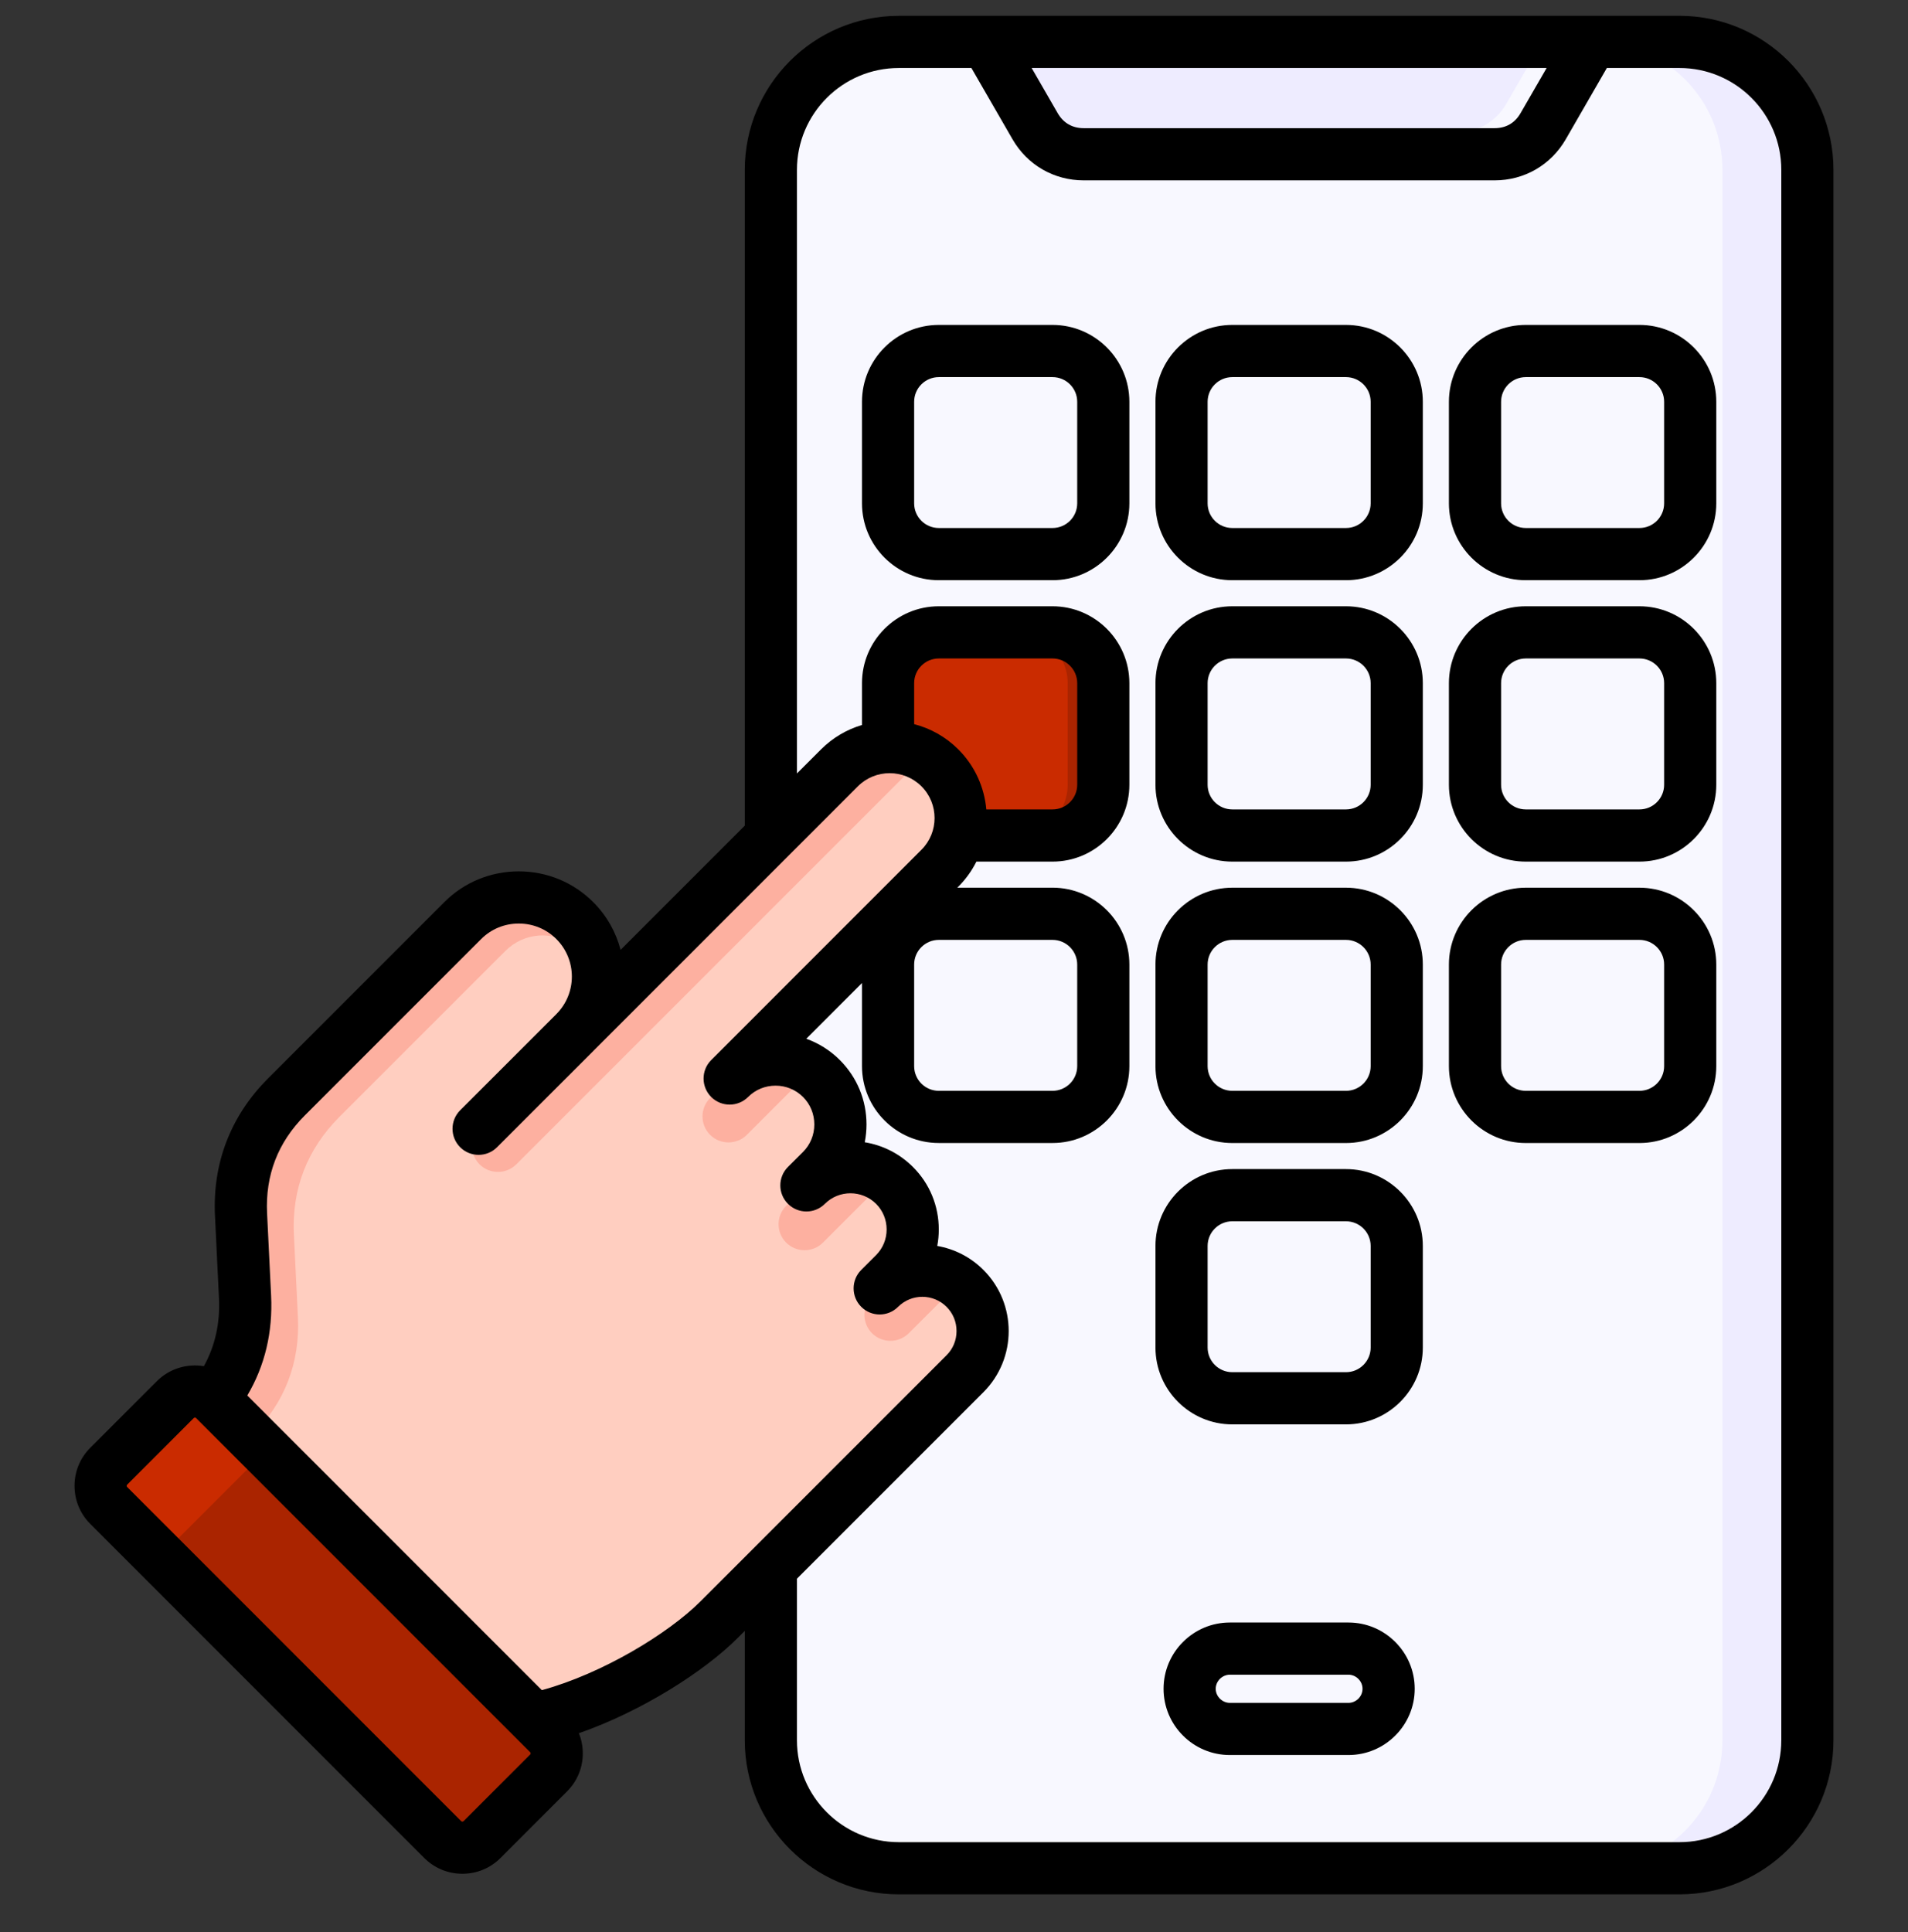 <svg width="80" height="81" viewBox="0 0 80 81" fill="none" xmlns="http://www.w3.org/2000/svg">
<rect x="0" y="0" width="80" height="81" fill="#333333" stroke="none"/>
<g clip-path="url(#clip0_1665_116)">
<path d="M70.422 1.757H37.686C34.725 1.757 32.324 4.158 32.324 7.119V72.958C32.324 75.919 34.725 78.32 37.686 78.32H70.422C73.383 78.32 75.784 75.919 75.784 72.958V7.119C75.784 4.158 73.383 1.757 70.422 1.757Z" fill="#EEECFF"/>
<path d="M66.859 1.757H37.686C34.725 1.757 32.324 4.158 32.324 7.119V72.958C32.324 75.919 34.725 78.32 37.686 78.32H66.859C69.821 78.32 72.221 75.919 72.221 72.958V7.119C72.221 4.158 69.821 1.757 66.859 1.757Z" fill="#F8F8FF"/>
<path fill-rule="evenodd" clip-rule="evenodd" d="M41.362 1.757L43.402 5.291C43.833 6.039 44.575 6.466 45.438 6.466H62.667C63.53 6.466 64.271 6.039 64.703 5.291L66.743 1.757H41.361H41.362Z" fill="#F8F8FF"/>
<path fill-rule="evenodd" clip-rule="evenodd" d="M41.361 1.757L43.402 5.291C43.445 5.365 43.491 5.436 43.539 5.504C43.654 5.521 43.771 5.529 43.891 5.529H61.12C61.983 5.529 62.724 5.101 63.156 4.354L64.655 1.757H41.361L41.361 1.757Z" fill="#EEECFF"/>
<path d="M39.365 26.511H44.132C45.306 26.511 46.26 27.465 46.26 28.639V32.897C46.26 34.072 45.306 35.026 44.132 35.026H39.365C38.19 35.026 37.236 34.072 37.236 32.897V28.639C37.236 27.464 38.19 26.511 39.365 26.511V26.511Z" fill="#AA2400"/>
<path d="M39.365 26.511H42.637C43.812 26.511 44.766 27.465 44.766 28.639V32.898C44.766 34.072 43.812 35.026 42.637 35.026H39.365C38.19 35.026 37.236 34.072 37.236 32.898V28.639C37.236 27.465 38.19 26.511 39.365 26.511H39.365Z" fill="#CA2B00"/>
<path fill-rule="evenodd" clip-rule="evenodd" d="M24.102 38.571C25.395 39.864 25.395 41.98 24.102 43.274L35.215 32.161C36.374 31.002 38.27 31.002 39.429 32.161C40.588 33.32 40.588 35.216 39.429 36.375L30.604 45.201C31.664 44.141 33.398 44.141 34.458 45.201C35.518 46.261 35.518 47.996 34.458 49.056L33.826 49.688C34.843 48.671 36.508 48.671 37.525 49.688C38.543 50.705 38.543 52.37 37.525 53.387L36.009 54.904C36.994 53.918 38.606 53.918 39.591 54.904C40.576 55.889 40.576 57.501 39.591 58.486L35.173 62.904L30.157 67.92C27.615 70.462 20.697 73.932 18.156 71.391L7.602 60.054L8.355 59.3C9.704 57.951 10.351 56.275 10.259 54.369L10.09 50.908C9.998 49.002 10.645 47.326 11.994 45.977L19.399 38.571C20.693 37.278 22.809 37.278 24.102 38.571V38.571Z" fill="#FDB0A0"/>
<path fill-rule="evenodd" clip-rule="evenodd" d="M24.729 42.399C24.573 42.715 24.364 43.011 24.102 43.274L35.215 32.161C36.373 31.002 38.27 31.002 39.429 32.161C40.588 33.32 40.588 35.216 39.429 36.375L30.603 45.201C31.663 44.141 33.398 44.141 34.458 45.201C35.518 46.261 35.518 47.996 34.458 49.056L33.826 49.688C34.843 48.671 36.508 48.671 37.525 49.688C38.542 50.705 38.542 52.37 37.525 53.387L36.905 54.007C37.89 53.022 39.502 53.022 40.487 54.007C41.472 54.992 41.472 56.604 40.487 57.589L35.173 62.904L30.156 67.92C27.615 70.462 20.697 73.932 18.155 71.391L9.088 61.651L10.588 60.151C11.937 58.802 12.584 57.126 12.491 55.22L12.323 51.758C12.23 49.853 12.877 48.177 14.226 46.827L21.19 39.864C21.96 39.094 23.15 38.997 24.035 39.631C24.919 40.264 25.21 41.423 24.729 42.399L24.729 42.399Z" fill="#FFCEC0"/>
<path fill-rule="evenodd" clip-rule="evenodd" d="M4.535 63.121L18.561 77.148C19.014 77.6 19.754 77.6 20.206 77.148L23.004 74.35C23.456 73.898 23.456 73.158 23.004 72.705L8.977 58.679C8.525 58.226 7.784 58.226 7.332 58.679L4.535 61.476C4.082 61.928 4.082 62.669 4.535 63.121Z" fill="#CA2B00"/>
<path fill-rule="evenodd" clip-rule="evenodd" d="M7.511 66.098L18.561 77.148C19.013 77.6 19.753 77.6 20.206 77.148L23.003 74.35C23.456 73.898 23.456 73.158 23.003 72.705L11.954 61.656C11.501 61.204 10.761 61.204 10.309 61.656L7.511 64.454C7.059 64.906 7.059 65.646 7.511 66.099V66.098Z" fill="#AA2400"/>
<path fill-rule="evenodd" clip-rule="evenodd" d="M38.786 31.673L21.649 48.81C21.225 49.234 20.531 49.234 20.107 48.81C19.683 48.386 19.683 47.693 20.107 47.269L35.215 32.161C36.178 31.198 37.651 31.035 38.786 31.673V31.673Z" fill="#FDB0A0"/>
<path fill-rule="evenodd" clip-rule="evenodd" d="M34.033 44.854L31.315 47.573C30.891 47.997 30.197 47.997 29.773 47.573C29.349 47.149 29.349 46.455 29.773 46.031L30.603 45.201C31.531 44.273 32.977 44.158 34.033 44.855L34.033 44.854Z" fill="#FDB0A0"/>
<path fill-rule="evenodd" clip-rule="evenodd" d="M37.19 49.406L34.505 52.092C34.081 52.516 33.387 52.516 32.963 52.092C32.538 51.668 32.538 50.974 32.963 50.55L33.825 49.688C34.737 48.775 36.17 48.682 37.19 49.406L37.19 49.406Z" fill="#FDB0A0"/>
<path fill-rule="evenodd" clip-rule="evenodd" d="M40.22 53.775L38.104 55.891C37.68 56.315 36.986 56.315 36.562 55.891C36.138 55.467 36.138 54.773 36.562 54.35L36.905 54.007C37.805 53.106 39.23 53.029 40.22 53.775V53.775Z" fill="#FDB0A0"/>
<path fill-rule="evenodd" clip-rule="evenodd" d="M57.47 56.49C57.47 57.06 57.006 57.524 56.435 57.524H51.669C51.098 57.524 50.634 57.06 50.634 56.49V52.232C50.634 51.662 51.098 51.198 51.669 51.198H56.435C57.006 51.198 57.47 51.662 57.47 52.232V56.49ZM56.435 49.01H51.669C49.892 49.01 48.447 50.456 48.447 52.232V56.49C48.447 58.267 49.892 59.712 51.669 59.712H56.435C58.212 59.712 59.657 58.266 59.657 56.49V52.232C59.657 50.456 58.212 49.01 56.435 49.01ZM69.775 44.693C69.775 45.265 69.311 45.729 68.74 45.729H63.974C63.403 45.729 62.939 45.265 62.939 44.693V40.435C62.939 39.865 63.403 39.401 63.974 39.401H68.74C69.311 39.401 69.775 39.865 69.775 40.435V44.693ZM68.74 37.214H63.974C62.197 37.214 60.751 38.659 60.751 40.435V44.693C60.751 46.471 62.197 47.917 63.974 47.917H68.74C70.517 47.917 71.962 46.471 71.962 44.693V40.435C71.962 38.659 70.517 37.214 68.74 37.214ZM57.47 44.693C57.47 45.265 57.006 45.729 56.435 45.729H51.669C51.098 45.729 50.634 45.265 50.634 44.693V40.435C50.634 39.865 51.098 39.401 51.669 39.401H56.435C57.006 39.401 57.47 39.865 57.47 40.435V44.693ZM56.435 37.214H51.669C49.892 37.214 48.447 38.659 48.447 40.435V44.693C48.447 46.471 49.892 47.917 51.669 47.917H56.435C58.212 47.917 59.657 46.471 59.657 44.693V40.435C59.657 38.659 58.212 37.214 56.435 37.214ZM69.775 32.898C69.775 33.468 69.311 33.932 68.74 33.932H63.974C63.403 33.932 62.939 33.468 62.939 32.898V28.639C62.939 28.068 63.403 27.604 63.974 27.604H68.74C69.311 27.604 69.775 28.068 69.775 28.639V32.898ZM68.74 25.416H63.974C62.197 25.416 60.751 26.862 60.751 28.639V32.898C60.751 34.675 62.197 36.12 63.974 36.12H68.74C70.517 36.12 71.962 34.674 71.962 32.898V28.639C71.962 26.862 70.517 25.416 68.74 25.416ZM57.47 32.898C57.47 33.468 57.006 33.932 56.435 33.932H51.669C51.098 33.932 50.634 33.468 50.634 32.898V28.639C50.634 28.068 51.098 27.604 51.669 27.604H56.435C57.006 27.604 57.47 28.068 57.47 28.639V32.898ZM56.435 25.416H51.669C49.892 25.416 48.447 26.862 48.447 28.639V32.898C48.447 34.675 49.892 36.12 51.669 36.12H56.435C58.212 36.12 59.657 34.674 59.657 32.898V28.639C59.657 26.862 58.212 25.416 56.435 25.416ZM69.775 21.101C69.775 21.672 69.311 22.135 68.74 22.135H63.974C63.403 22.135 62.939 21.672 62.939 21.101V16.843C62.939 16.273 63.403 15.809 63.974 15.809H68.74C69.311 15.809 69.775 16.273 69.775 16.843V21.101ZM68.74 13.621H63.974C62.197 13.621 60.751 15.067 60.751 16.843V21.101C60.751 22.878 62.197 24.323 63.974 24.323H68.74C70.517 24.323 71.962 22.878 71.962 21.101V16.843C71.962 15.067 70.517 13.621 68.74 13.621ZM57.47 21.101C57.47 21.672 57.006 22.135 56.435 22.135H51.669C51.098 22.135 50.634 21.672 50.634 21.101V16.843C50.634 16.273 51.098 15.809 51.669 15.809H56.435C57.006 15.809 57.47 16.273 57.47 16.843V21.101ZM56.435 13.621H51.669C49.892 13.621 48.447 15.067 48.447 16.843V21.101C48.447 22.878 49.892 24.323 51.669 24.323H56.435C58.212 24.323 59.657 22.878 59.657 21.101V16.843C59.657 15.067 58.212 13.621 56.435 13.621ZM45.166 21.101C45.166 21.672 44.701 22.135 44.131 22.135H39.363C38.793 22.135 38.329 21.672 38.329 21.101V16.843C38.329 16.273 38.793 15.809 39.363 15.809H44.131C44.701 15.809 45.166 16.273 45.166 16.843V21.101ZM44.131 13.621H39.363C37.587 13.621 36.142 15.067 36.142 16.843V21.101C36.142 22.878 37.587 24.323 39.363 24.323H44.131C45.907 24.323 47.353 22.878 47.353 21.101V16.843C47.353 15.067 45.907 13.621 44.131 13.621ZM56.539 71.386H51.566C51.245 71.386 50.974 71.115 50.974 70.796C50.974 70.477 51.245 70.206 51.566 70.206H56.539C56.859 70.206 57.129 70.476 57.129 70.796C57.129 71.117 56.859 71.386 56.539 71.386ZM56.539 68.018H51.566C50.032 68.018 48.787 69.263 48.787 70.796C48.787 72.329 50.032 73.573 51.566 73.573H56.539C58.07 73.573 59.317 72.327 59.317 70.796C59.317 69.265 58.07 68.018 56.539 68.018ZM74.688 72.957V7.12C74.688 4.765 72.773 2.851 70.42 2.851H67.373L65.65 5.839C65.026 6.917 63.913 7.561 62.667 7.561H45.438C44.192 7.561 43.076 6.917 42.454 5.839L40.73 2.851H37.684C35.331 2.851 33.415 4.765 33.415 7.12V32.424L34.425 31.415C34.92 30.92 35.512 30.579 36.142 30.393V28.638C36.142 26.862 37.587 25.416 39.363 25.416H44.131C45.907 25.416 47.353 26.862 47.353 28.638V32.898C47.353 34.674 45.907 36.12 44.131 36.12H40.939C40.75 36.499 40.497 36.855 40.181 37.171L40.138 37.213H44.131C45.907 37.213 47.353 38.658 47.353 40.435V44.693C47.353 46.471 45.907 47.916 44.131 47.916H39.363C37.587 47.916 36.142 46.471 36.142 44.693V41.21L33.806 43.546C34.321 43.731 34.804 44.028 35.215 44.44C35.934 45.159 36.331 46.117 36.331 47.138C36.331 47.392 36.306 47.642 36.257 47.885C36.998 48.005 37.709 48.351 38.279 48.921C38.978 49.618 39.362 50.549 39.362 51.541C39.362 51.776 39.34 52.007 39.298 52.232C40.007 52.355 40.687 52.69 41.234 53.237C42.646 54.65 42.646 56.949 41.234 58.362L33.415 66.18V72.957C33.415 75.312 35.331 77.226 37.684 77.226H70.42C72.773 77.226 74.687 75.312 74.687 72.957H74.688ZM39.363 39.401H44.131C44.701 39.401 45.166 39.865 45.166 40.435V44.693C45.166 45.265 44.701 45.729 44.131 45.729H39.363C38.793 45.729 38.329 45.265 38.329 44.693V40.435C38.329 39.865 38.793 39.401 39.363 39.401ZM41.355 33.932C41.273 33.013 40.883 32.117 40.181 31.415C39.65 30.885 39.007 30.532 38.329 30.357V28.639C38.329 28.068 38.793 27.604 39.363 27.604H44.131C44.701 27.604 45.166 28.068 45.166 28.639V32.898C45.166 33.468 44.701 33.932 44.131 33.932H41.355ZM29.373 67.129C28.027 68.478 25.253 70.162 22.72 70.853L10.369 58.501C11.106 57.254 11.44 55.851 11.367 54.317L11.198 50.859C11.122 49.267 11.652 47.888 12.781 46.76L20.176 39.365C20.595 38.946 21.154 38.716 21.751 38.716C22.349 38.716 22.907 38.946 23.326 39.365C24.193 40.232 24.195 41.641 23.329 42.51L23.328 42.513C23.327 42.513 23.326 42.514 23.326 42.515L19.293 46.546C18.867 46.973 18.867 47.666 19.293 48.093C19.508 48.307 19.787 48.413 20.067 48.413C20.348 48.413 20.628 48.307 20.84 48.093L24.873 44.062C24.873 44.061 24.873 44.06 24.875 44.06C24.876 44.059 24.878 44.057 24.879 44.055L35.971 32.962C36.706 32.229 37.9 32.229 38.634 32.962C39.369 33.696 39.369 34.891 38.634 35.624L29.82 44.44C29.606 44.652 29.5 44.934 29.5 45.213C29.5 45.493 29.606 45.772 29.82 45.987C30.247 46.413 30.939 46.413 31.367 45.987C31.672 45.68 32.081 45.512 32.518 45.512C32.956 45.512 33.364 45.681 33.67 45.987C33.975 46.291 34.143 46.701 34.143 47.138C34.143 47.576 33.975 47.984 33.67 48.29L33.039 48.919C32.611 49.347 32.611 50.04 33.039 50.466C33.466 50.894 34.157 50.894 34.586 50.466C35.176 49.876 36.14 49.876 36.733 50.466C37.017 50.752 37.175 51.133 37.175 51.541C37.175 51.949 37.017 52.33 36.733 52.615L36.111 53.237C35.897 53.451 35.791 53.73 35.791 54.01C35.791 54.29 35.897 54.571 36.111 54.784C36.537 55.212 37.229 55.212 37.656 54.784C38.217 54.224 39.128 54.224 39.687 54.784C39.958 55.054 40.106 55.413 40.106 55.799C40.106 56.185 39.958 56.546 39.687 56.815L29.373 67.129V67.129ZM22.23 73.551C22.242 73.54 22.248 73.523 22.248 73.504C22.248 73.484 22.242 73.468 22.23 73.456L8.22 59.446C8.208 59.434 8.191 59.427 8.173 59.427C8.155 59.427 8.137 59.434 8.124 59.446L5.331 62.24C5.318 62.252 5.312 62.268 5.312 62.288C5.312 62.308 5.318 62.324 5.331 62.337L19.338 76.346C19.363 76.37 19.411 76.37 19.436 76.346L22.23 73.551V73.551ZM64.848 2.851L63.754 4.745C63.519 5.156 63.142 5.373 62.667 5.373H45.438C44.962 5.373 44.586 5.156 44.348 4.745L43.256 2.851H64.848H64.848ZM70.42 0.664H37.684C34.125 0.664 31.228 3.559 31.228 7.12V34.612L26.02 39.82C25.83 39.087 25.446 38.392 24.873 37.818C24.042 36.987 22.932 36.529 21.751 36.529C20.57 36.529 19.46 36.987 18.629 37.818L11.234 45.214C9.673 46.775 8.906 48.762 9.014 50.965L9.181 54.423C9.233 55.468 9.018 56.423 8.548 57.273C7.853 57.157 7.112 57.365 6.578 57.9L3.784 60.693C3.359 61.118 3.125 61.685 3.125 62.288C3.125 62.892 3.359 63.459 3.784 63.884L17.791 77.892C18.217 78.317 18.784 78.551 19.387 78.551C19.991 78.551 20.558 78.317 20.983 77.892L23.776 75.098C24.201 74.673 24.436 74.107 24.436 73.504C24.436 73.209 24.379 72.923 24.271 72.659C26.939 71.731 29.554 70.042 30.92 68.676L31.228 68.368V72.958C31.228 76.517 34.124 79.414 37.684 79.414H70.42C73.979 79.414 76.874 76.517 76.874 72.958V7.12C76.874 3.559 73.979 0.663 70.42 0.663L70.42 0.664Z" fill="black"/>
</g>
<defs>
<clipPath id="clip0_1665_116">
<rect width="80" height="80" fill="white" transform="translate(0 0.038)"/>
</clipPath>
</defs>
</svg>

